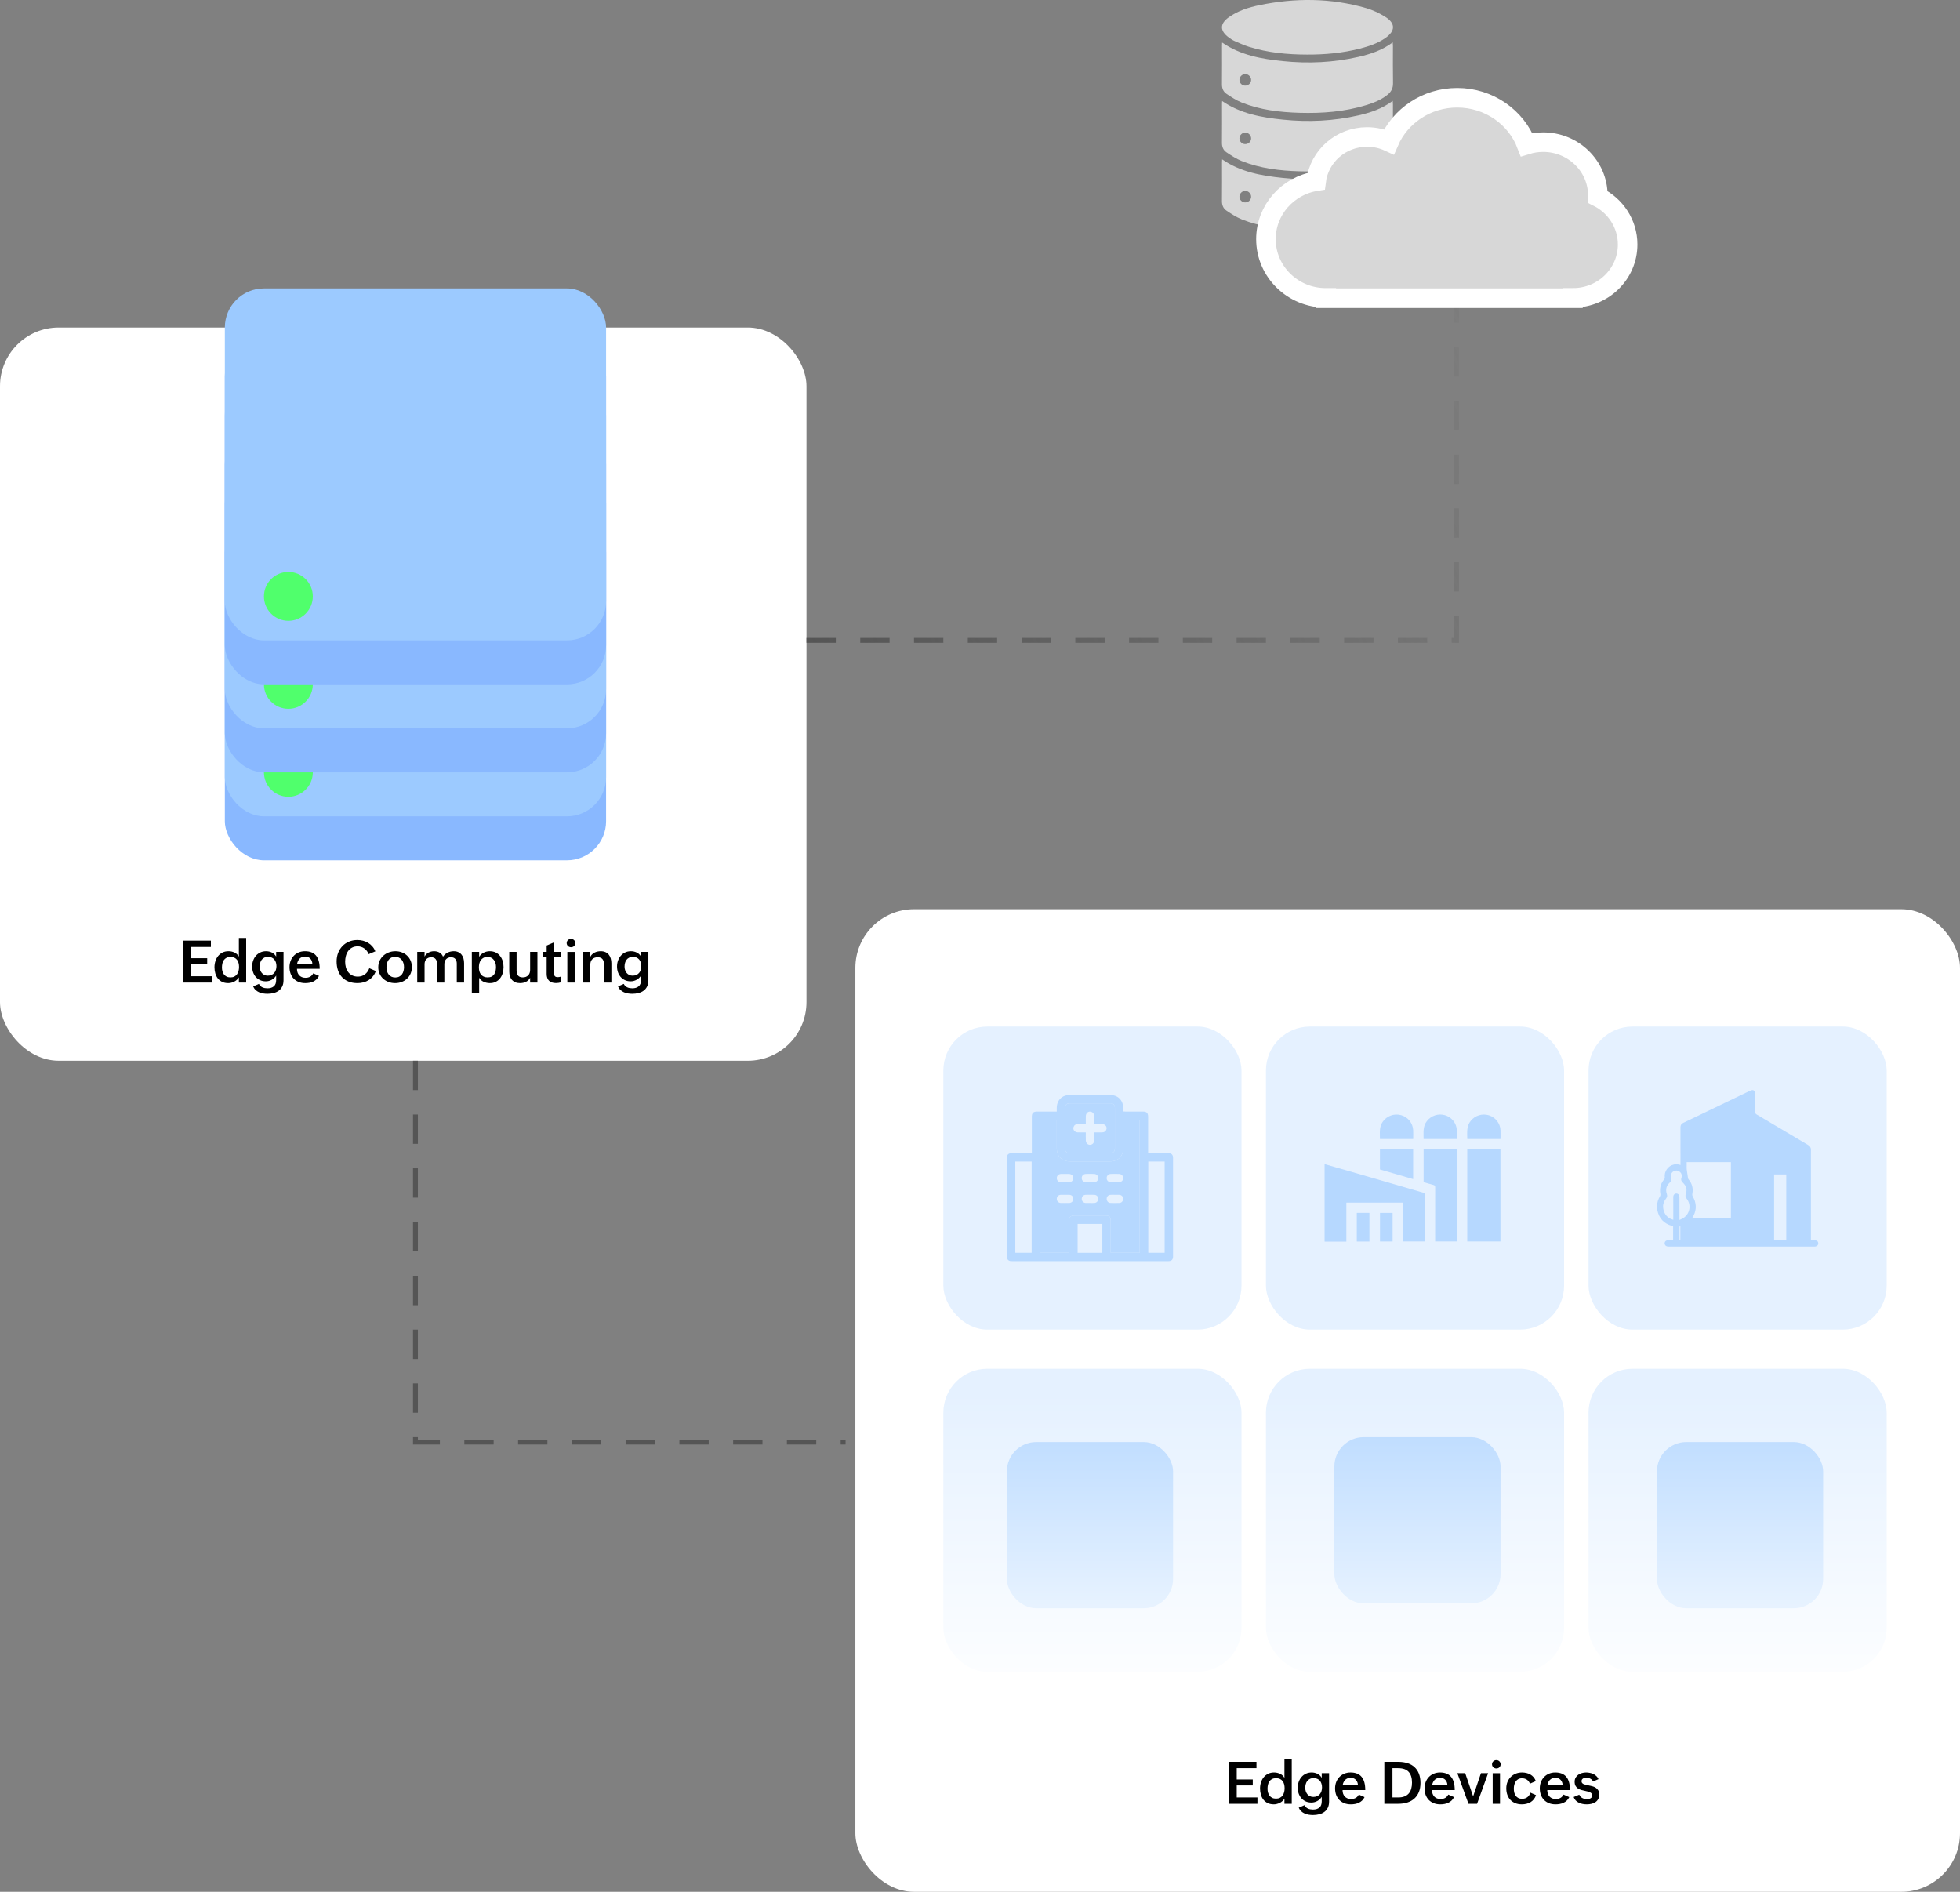 <svg width="401" height="387" viewBox="0 0 401 387" fill="none" xmlns="http://www.w3.org/2000/svg">
<rect x="0" y="0" width="401" height="387" fill="#808080" stroke="none"/>
<rect x="175" y="186" width="226" height="201" rx="12" fill="white"/>
<rect x="193" y="210" width="61" height="62" rx="9" fill="#E5F1FF"/>
<rect x="193" y="280" width="61" height="62" rx="9" fill="#E5F1FF"/>
<rect x="259" y="210" width="61" height="62" rx="9" fill="#E5F1FF"/>
<rect x="259" y="280" width="61" height="62" rx="9" fill="#E5F1FF"/>
<rect x="325" y="210" width="61" height="62" rx="9" fill="#E5F1FF"/>
<rect x="325" y="280" width="61" height="62" rx="9" fill="#E5F1FF"/>
<path d="M211.101 235.9C211.101 235.702 211.101 235.546 211.101 235.391C211.101 233.093 211.101 230.795 211.101 228.497C211.101 227.676 211.382 227.395 212.201 227.393C213.37 227.391 214.539 227.393 215.708 227.393C215.853 227.393 215.998 227.393 216.202 227.393C216.202 227.115 216.199 226.868 216.202 226.621C216.224 225.077 217.272 224.013 218.814 224.007C221.591 223.995 224.368 223.997 227.145 224.007C228.736 224.011 229.778 225.066 229.794 226.661C229.796 226.885 229.794 227.108 229.794 227.369C229.968 227.378 230.109 227.391 230.25 227.391C231.445 227.393 232.641 227.388 233.837 227.393C234.6 227.395 234.894 227.691 234.895 228.458C234.897 230.77 234.895 233.08 234.895 235.392C234.895 235.548 234.895 235.704 234.895 235.9C235.493 235.9 236.048 235.9 236.603 235.9C237.413 235.9 238.224 235.896 239.034 235.901C239.673 235.905 239.994 236.217 239.994 236.856C239.997 243.591 239.997 250.325 239.994 257.06C239.994 257.682 239.683 257.988 239.059 257.994C238.209 258.003 237.359 257.996 236.508 257.996C226.756 257.996 217.004 257.996 207.252 257.996C207.079 257.996 206.906 258.002 206.734 257.984C206.339 257.941 206.054 257.654 206.009 257.258C205.993 257.113 205.996 256.966 205.996 256.82C205.998 250.245 205.998 243.669 205.998 237.094C205.998 236.135 206.236 235.9 207.203 235.9C208.345 235.9 209.488 235.9 210.63 235.9H211.101ZM212.824 229.122V256.272H218.753C218.753 256.097 218.753 255.953 218.753 255.808C218.753 253.775 218.752 251.743 218.753 249.711C218.753 248.937 219.041 248.653 219.813 248.652C221.925 248.651 224.038 248.652 226.15 248.652C226.971 248.652 227.242 248.925 227.243 249.757C227.244 251.776 227.243 253.795 227.243 255.815C227.243 255.969 227.243 256.123 227.243 256.276H233.175V229.137H229.794C229.794 229.312 229.794 229.455 229.794 229.6C229.794 231.353 229.797 233.107 229.794 234.86C229.79 236.552 228.752 237.59 227.061 237.592C224.351 237.596 221.64 237.596 218.93 237.592C217.24 237.59 216.207 236.549 216.204 234.854C216.201 233.087 216.204 231.32 216.204 229.553C216.204 229.414 216.204 229.274 216.204 229.122H212.825H212.824ZM217.896 230.777C217.896 232.159 217.893 233.539 217.897 234.921C217.899 235.572 218.226 235.897 218.882 235.898C221.619 235.901 224.355 235.9 227.091 235.898C227.775 235.898 228.098 235.578 228.099 234.902C228.101 232.166 228.101 229.43 228.099 226.694C228.099 226.015 227.777 225.698 227.092 225.698C224.37 225.696 221.646 225.696 218.924 225.698C218.211 225.698 217.898 226.009 217.897 226.714C217.894 228.069 217.897 229.422 217.897 230.777H217.896ZM207.721 237.613V256.273H211.067V237.613H207.721ZM234.928 237.613V256.274H238.276V237.613H234.928ZM225.525 256.288V250.375H220.471V256.288H225.525Z" fill="#B6D8FF"/>
<path d="M212.825 229.123H216.205C216.205 229.275 216.205 229.415 216.205 229.554C216.205 231.321 216.203 233.088 216.205 234.854C216.208 236.551 217.241 237.591 218.931 237.593C221.64 237.597 224.351 237.597 227.061 237.593C228.753 237.591 229.79 236.553 229.794 234.861C229.799 233.108 229.794 231.354 229.794 229.601C229.794 229.457 229.794 229.312 229.794 229.138H233.176V256.278H227.243C227.243 256.125 227.243 255.971 227.243 255.816C227.243 253.797 227.243 251.778 227.243 249.759C227.243 248.927 226.972 248.655 226.151 248.653C224.038 248.653 221.926 248.652 219.813 248.653C219.041 248.653 218.755 248.939 218.754 249.712C218.752 251.745 218.754 253.777 218.754 255.81C218.754 255.955 218.754 256.098 218.754 256.274H212.824V229.123H212.825ZM217.915 240.147C217.636 240.147 217.357 240.135 217.079 240.151C216.548 240.18 216.212 240.515 216.209 240.996C216.206 241.477 216.539 241.83 217.065 241.851C217.621 241.874 218.18 241.874 218.736 241.851C219.261 241.829 219.591 241.471 219.585 240.989C219.579 240.51 219.243 240.179 218.709 240.151C218.445 240.136 218.179 240.148 217.914 240.148L217.915 240.147ZM222.999 241.855C223.278 241.855 223.557 241.869 223.834 241.851C224.36 241.817 224.691 241.474 224.687 240.991C224.682 240.525 224.361 240.176 223.854 240.154C223.284 240.128 222.713 240.129 222.144 240.154C221.638 240.176 221.315 240.524 221.31 240.99C221.305 241.471 221.637 241.817 222.162 241.851C222.439 241.869 222.719 241.855 222.997 241.855H222.999ZM228.063 241.855C228.355 241.855 228.648 241.869 228.938 241.851C229.463 241.817 229.795 241.471 229.79 240.99C229.785 240.524 229.463 240.177 228.956 240.155C228.387 240.13 227.815 240.13 227.246 240.155C226.741 240.177 226.418 240.526 226.414 240.992C226.41 241.474 226.742 241.817 227.268 241.852C227.532 241.869 227.798 241.856 228.063 241.856V241.855ZM217.859 246.101C218.151 246.101 218.443 246.111 218.735 246.099C219.248 246.078 219.591 245.726 219.587 245.241C219.582 244.77 219.254 244.43 218.752 244.416C218.182 244.4 217.611 244.4 217.042 244.416C216.54 244.43 216.213 244.772 216.209 245.244C216.206 245.728 216.55 246.079 217.063 246.1C217.328 246.111 217.593 246.102 217.858 246.102L217.859 246.101ZM222.978 246.1C222.978 246.1 222.978 246.099 222.978 246.098C223.282 246.098 223.589 246.114 223.892 246.095C224.374 246.064 224.7 245.695 224.688 245.224C224.676 244.769 224.357 244.432 223.878 244.417C223.295 244.399 222.711 244.399 222.128 244.417C221.633 244.432 221.308 244.787 221.311 245.26C221.315 245.724 221.654 246.074 222.143 246.098C222.421 246.112 222.7 246.1 222.978 246.1ZM228.112 244.414C228.112 244.414 228.112 244.414 228.112 244.415C227.808 244.415 227.501 244.4 227.197 244.419C226.743 244.446 226.431 244.774 226.415 245.213C226.398 245.666 226.704 246.064 227.158 246.087C227.78 246.119 228.405 246.117 229.027 246.09C229.486 246.069 229.799 245.685 229.79 245.233C229.782 244.776 229.464 244.444 228.987 244.417C228.697 244.401 228.404 244.414 228.112 244.414Z" fill="#B6D8FF"/>
<path d="M217.897 230.778C217.897 229.423 217.895 228.069 217.897 226.714C217.898 226.01 218.212 225.699 218.923 225.699C221.646 225.697 224.369 225.697 227.092 225.699C227.777 225.699 228.097 226.016 228.098 226.695C228.1 229.43 228.1 232.167 228.098 234.902C228.098 235.579 227.775 235.897 227.091 235.898C224.355 235.9 221.618 235.9 218.882 235.898C218.225 235.898 217.899 235.573 217.897 234.921C217.892 233.54 217.896 232.159 217.896 230.778H217.897ZM222.143 229.943C221.557 229.943 221.041 229.938 220.525 229.946C220.119 229.951 219.801 230.115 219.655 230.515C219.447 231.082 219.844 231.626 220.5 231.651C221.038 231.671 221.577 231.655 222.144 231.655C222.144 232.246 222.129 232.775 222.148 233.302C222.169 233.874 222.591 234.256 223.096 234.19C223.551 234.13 223.84 233.793 223.853 233.267C223.866 232.742 223.856 232.216 223.856 231.655C224.426 231.655 224.94 231.658 225.454 231.655C225.86 231.652 226.183 231.496 226.338 231.101C226.565 230.525 226.155 229.969 225.478 229.947C224.952 229.93 224.425 229.943 223.856 229.943C223.856 229.381 223.858 228.868 223.856 228.354C223.854 227.95 223.704 227.624 223.312 227.465C222.74 227.23 222.172 227.64 222.148 228.312C222.13 228.839 222.145 229.367 222.145 229.944L222.143 229.943Z" fill="#B6D8FF"/>
<rect y="67" width="165" height="150" rx="12" fill="white"/>
<rect x="46" y="105" width="78" height="71" rx="8" fill="#89B8FF"/>
<rect x="46" y="95" width="78" height="72" rx="8" fill="#9CCAFF"/>
<path d="M37.445 192.422H43.147V193.717H39.109V196.02H42.391V197.244H39.109V199.705H43.346V201H37.445V192.422ZM48.871 199.945C48.766 200.125 48.631 200.289 48.467 200.438C48.307 200.582 48.129 200.705 47.934 200.807C47.742 200.904 47.539 200.98 47.324 201.035C47.113 201.09 46.904 201.117 46.697 201.117C46.217 201.117 45.799 201.031 45.443 200.859C45.092 200.684 44.799 200.449 44.565 200.156C44.334 199.859 44.162 199.514 44.049 199.119C43.935 198.725 43.879 198.307 43.879 197.865C43.879 197.436 43.941 197.023 44.066 196.629C44.191 196.23 44.375 195.881 44.617 195.58C44.863 195.279 45.164 195.039 45.52 194.859C45.875 194.68 46.283 194.59 46.744 194.59C47.182 194.59 47.59 194.68 47.969 194.859C48.348 195.035 48.648 195.312 48.871 195.691V191.883H50.365V201H48.871V199.945ZM47.148 199.945C47.457 199.945 47.723 199.889 47.945 199.775C48.168 199.658 48.35 199.502 48.49 199.307C48.635 199.111 48.74 198.885 48.807 198.627C48.873 198.369 48.906 198.096 48.906 197.807C48.906 197.521 48.873 197.256 48.807 197.01C48.744 196.76 48.643 196.543 48.502 196.359C48.361 196.172 48.18 196.025 47.957 195.92C47.738 195.814 47.473 195.762 47.16 195.762C46.832 195.762 46.557 195.82 46.334 195.938C46.111 196.055 45.93 196.213 45.789 196.412C45.652 196.611 45.555 196.842 45.496 197.104C45.438 197.365 45.408 197.641 45.408 197.93C45.408 198.191 45.441 198.445 45.508 198.691C45.574 198.934 45.678 199.148 45.818 199.336C45.959 199.52 46.139 199.668 46.357 199.781C46.58 199.891 46.844 199.945 47.148 199.945ZM52.978 201.275C53.057 201.451 53.158 201.596 53.283 201.709C53.408 201.826 53.547 201.918 53.699 201.984C53.855 202.055 54.02 202.104 54.191 202.131C54.363 202.162 54.537 202.178 54.713 202.178C55.272 202.178 55.709 202.041 56.025 201.768C56.342 201.498 56.5 201.078 56.5 200.508V199.57C56.395 199.75 56.264 199.914 56.107 200.062C55.955 200.207 55.787 200.33 55.603 200.432C55.42 200.533 55.225 200.611 55.018 200.666C54.815 200.721 54.607 200.748 54.397 200.748C53.951 200.748 53.555 200.668 53.207 200.508C52.859 200.344 52.565 200.123 52.322 199.846C52.084 199.568 51.902 199.248 51.777 198.885C51.652 198.518 51.59 198.129 51.59 197.719C51.59 197.297 51.656 196.896 51.789 196.518C51.922 196.139 52.111 195.807 52.357 195.521C52.603 195.236 52.902 195.01 53.254 194.842C53.605 194.674 53.998 194.59 54.432 194.59C54.857 194.59 55.252 194.678 55.615 194.854C55.982 195.029 56.277 195.307 56.5 195.686V194.725H58.006V200.531C58.006 201.023 57.92 201.445 57.748 201.797C57.576 202.148 57.34 202.436 57.039 202.658C56.742 202.881 56.393 203.043 55.99 203.145C55.592 203.25 55.166 203.303 54.713 203.303C54.42 203.303 54.127 203.279 53.834 203.232C53.541 203.186 53.264 203.104 53.002 202.986C52.744 202.873 52.51 202.719 52.299 202.523C52.088 202.332 51.92 202.088 51.795 201.791L52.978 201.275ZM54.789 199.594C55.082 199.594 55.338 199.543 55.557 199.441C55.779 199.34 55.965 199.201 56.113 199.025C56.262 198.85 56.373 198.643 56.447 198.404C56.522 198.166 56.559 197.91 56.559 197.637C56.559 197.367 56.522 197.117 56.447 196.887C56.377 196.656 56.27 196.457 56.125 196.289C55.984 196.117 55.807 195.984 55.592 195.891C55.377 195.793 55.127 195.744 54.842 195.744C54.541 195.744 54.283 195.799 54.068 195.908C53.853 196.014 53.676 196.158 53.535 196.342C53.398 196.521 53.297 196.732 53.23 196.975C53.164 197.217 53.131 197.475 53.131 197.748C53.131 197.994 53.168 198.229 53.242 198.451C53.316 198.674 53.424 198.871 53.565 199.043C53.709 199.211 53.883 199.346 54.086 199.447C54.293 199.545 54.527 199.594 54.789 199.594ZM65.26 199.635C65.131 199.912 64.965 200.146 64.762 200.338C64.562 200.525 64.34 200.678 64.094 200.795C63.852 200.908 63.59 200.99 63.309 201.041C63.031 201.092 62.748 201.117 62.459 201.117C61.963 201.117 61.516 201.039 61.117 200.883C60.719 200.723 60.379 200.5 60.098 200.215C59.82 199.926 59.605 199.58 59.453 199.178C59.305 198.775 59.23 198.33 59.23 197.842C59.23 197.381 59.307 196.953 59.459 196.559C59.611 196.16 59.826 195.816 60.103 195.527C60.381 195.234 60.713 195.006 61.1 194.842C61.486 194.674 61.916 194.59 62.389 194.59C63.404 194.59 64.16 194.889 64.656 195.486C65.156 196.08 65.406 196.982 65.406 198.193H60.76C60.76 198.459 60.797 198.705 60.871 198.932C60.949 199.154 61.062 199.348 61.211 199.512C61.359 199.672 61.543 199.799 61.762 199.893C61.98 199.982 62.232 200.027 62.518 200.027C62.861 200.027 63.168 199.955 63.438 199.811C63.707 199.666 63.924 199.434 64.088 199.113L65.26 199.635ZM63.912 197.209C63.889 196.732 63.742 196.359 63.473 196.09C63.207 195.816 62.852 195.68 62.406 195.68C62.172 195.68 61.961 195.719 61.773 195.797C61.586 195.875 61.424 195.982 61.287 196.119C61.154 196.256 61.045 196.418 60.959 196.605C60.873 196.789 60.815 196.99 60.783 197.209H63.912ZM76.885 198.639C76.752 199.045 76.561 199.402 76.311 199.711C76.061 200.02 75.772 200.279 75.443 200.49C75.115 200.697 74.756 200.854 74.365 200.959C73.975 201.064 73.572 201.117 73.158 201.117C72.467 201.117 71.853 201.012 71.318 200.801C70.787 200.59 70.34 200.291 69.977 199.904C69.613 199.518 69.338 199.051 69.15 198.504C68.963 197.953 68.869 197.342 68.869 196.67C68.869 196.053 68.971 195.479 69.174 194.947C69.381 194.416 69.67 193.955 70.041 193.564C70.412 193.17 70.857 192.861 71.377 192.639C71.9 192.412 72.478 192.299 73.111 192.299C73.518 192.299 73.906 192.348 74.277 192.445C74.652 192.543 75 192.689 75.32 192.885C75.641 193.076 75.926 193.316 76.176 193.605C76.43 193.895 76.637 194.23 76.797 194.613L75.426 195.193C75.336 194.959 75.217 194.744 75.068 194.549C74.92 194.35 74.748 194.18 74.553 194.039C74.361 193.898 74.148 193.789 73.914 193.711C73.684 193.633 73.439 193.594 73.182 193.594C72.728 193.594 72.34 193.684 72.016 193.863C71.691 194.039 71.426 194.273 71.219 194.566C71.012 194.859 70.859 195.195 70.762 195.574C70.664 195.949 70.615 196.334 70.615 196.729C70.615 197.143 70.666 197.535 70.768 197.906C70.873 198.273 71.033 198.598 71.248 198.879C71.463 199.156 71.734 199.377 72.062 199.541C72.391 199.705 72.777 199.787 73.223 199.787C73.504 199.787 73.766 199.746 74.008 199.664C74.254 199.582 74.475 199.467 74.67 199.318C74.869 199.166 75.043 198.984 75.191 198.773C75.34 198.562 75.463 198.328 75.561 198.07L76.885 198.639ZM77.389 197.877C77.389 197.385 77.482 196.938 77.67 196.535C77.861 196.129 78.117 195.783 78.438 195.498C78.758 195.209 79.129 194.986 79.551 194.83C79.977 194.67 80.426 194.59 80.898 194.59C81.375 194.59 81.818 194.67 82.228 194.83C82.639 194.986 82.994 195.209 83.295 195.498C83.6 195.783 83.838 196.127 84.01 196.529C84.182 196.928 84.268 197.367 84.268 197.848C84.268 198.34 84.178 198.787 83.998 199.189C83.818 199.592 83.572 199.936 83.26 200.221C82.951 200.506 82.588 200.727 82.17 200.883C81.752 201.039 81.307 201.117 80.834 201.117C80.357 201.117 79.908 201.039 79.486 200.883C79.068 200.723 78.703 200.5 78.391 200.215C78.082 199.93 77.838 199.59 77.658 199.195C77.478 198.797 77.389 198.357 77.389 197.877ZM80.875 199.963C81.188 199.963 81.455 199.904 81.678 199.787C81.904 199.67 82.09 199.516 82.234 199.324C82.379 199.129 82.484 198.904 82.551 198.65C82.621 198.396 82.656 198.133 82.656 197.859C82.656 197.57 82.619 197.299 82.545 197.045C82.471 196.787 82.357 196.562 82.205 196.371C82.057 196.176 81.869 196.023 81.643 195.914C81.416 195.801 81.148 195.744 80.84 195.744C80.523 195.744 80.252 195.803 80.025 195.92C79.803 196.037 79.621 196.195 79.481 196.395C79.34 196.59 79.236 196.818 79.17 197.08C79.103 197.338 79.07 197.611 79.07 197.9C79.07 198.178 79.107 198.441 79.182 198.691C79.256 198.941 79.367 199.16 79.516 199.348C79.668 199.535 79.856 199.686 80.078 199.799C80.305 199.908 80.57 199.963 80.875 199.963ZM85.363 194.725H86.863V195.686C86.957 195.506 87.072 195.348 87.209 195.211C87.35 195.074 87.504 194.961 87.672 194.871C87.844 194.777 88.025 194.707 88.217 194.66C88.412 194.613 88.611 194.59 88.814 194.59C89.01 194.59 89.199 194.611 89.383 194.654C89.57 194.697 89.744 194.766 89.904 194.859C90.068 194.949 90.213 195.064 90.338 195.205C90.463 195.346 90.562 195.514 90.637 195.709C90.875 195.35 91.188 195.074 91.574 194.883C91.961 194.688 92.379 194.59 92.828 194.59C93.188 194.59 93.5 194.652 93.766 194.777C94.031 194.902 94.252 195.074 94.428 195.293C94.603 195.508 94.734 195.764 94.82 196.061C94.906 196.357 94.949 196.68 94.949 197.027V201H93.455V197.121C93.455 196.727 93.356 196.412 93.156 196.178C92.961 195.943 92.662 195.826 92.26 195.826C92.041 195.826 91.848 195.863 91.68 195.938C91.512 196.008 91.371 196.105 91.258 196.23C91.144 196.355 91.059 196.506 91 196.682C90.941 196.854 90.912 197.041 90.912 197.244V201H89.412V197.121C89.412 196.727 89.312 196.412 89.113 196.178C88.914 195.943 88.613 195.826 88.211 195.826C87.996 195.826 87.805 195.863 87.637 195.938C87.469 196.008 87.326 196.105 87.209 196.23C87.096 196.355 87.01 196.506 86.951 196.682C86.893 196.854 86.863 197.041 86.863 197.244V201H85.363V194.725ZM96.531 194.725H98.031V195.738C98.141 195.555 98.273 195.393 98.43 195.252C98.59 195.107 98.764 194.986 98.951 194.889C99.143 194.791 99.342 194.717 99.549 194.666C99.76 194.615 99.971 194.59 100.182 194.59C100.662 194.59 101.08 194.68 101.436 194.859C101.791 195.035 102.086 195.273 102.32 195.574C102.555 195.875 102.73 196.221 102.848 196.611C102.965 197.002 103.023 197.412 103.023 197.842C103.023 198.283 102.963 198.703 102.842 199.102C102.721 199.496 102.541 199.844 102.303 200.145C102.068 200.441 101.775 200.678 101.424 200.854C101.076 201.029 100.676 201.117 100.223 201.117C100.004 201.117 99.785 201.094 99.566 201.047C99.352 201.004 99.147 200.938 98.951 200.848C98.76 200.758 98.584 200.645 98.424 200.508C98.268 200.367 98.137 200.203 98.031 200.016V203.15H96.531V194.725ZM99.766 199.945C100.098 199.945 100.373 199.889 100.592 199.775C100.811 199.658 100.984 199.502 101.113 199.307C101.246 199.111 101.34 198.885 101.395 198.627C101.449 198.369 101.477 198.096 101.477 197.807C101.477 197.541 101.441 197.285 101.371 197.039C101.305 196.793 101.199 196.576 101.055 196.389C100.914 196.197 100.732 196.045 100.51 195.932C100.291 195.818 100.027 195.762 99.719 195.762C99.41 195.762 99.144 195.82 98.922 195.938C98.703 196.051 98.523 196.205 98.383 196.4C98.242 196.592 98.139 196.816 98.072 197.074C98.01 197.332 97.978 197.602 97.978 197.883C97.978 198.176 98.012 198.447 98.078 198.697C98.148 198.947 98.256 199.166 98.4 199.354C98.549 199.537 98.734 199.682 98.957 199.787C99.184 199.893 99.453 199.945 99.766 199.945ZM108.461 200.016C108.363 200.207 108.24 200.373 108.092 200.514C107.947 200.65 107.785 200.764 107.605 200.854C107.426 200.943 107.232 201.01 107.025 201.053C106.822 201.096 106.611 201.117 106.393 201.117C106.033 201.117 105.715 201.061 105.438 200.947C105.164 200.834 104.934 200.674 104.746 200.467C104.562 200.256 104.424 200.006 104.33 199.717C104.236 199.424 104.189 199.1 104.189 198.744V194.725H105.689V198.562C105.689 198.992 105.791 199.33 105.994 199.576C106.197 199.822 106.518 199.945 106.955 199.945C107.189 199.945 107.398 199.91 107.582 199.84C107.77 199.766 107.928 199.664 108.057 199.535C108.189 199.402 108.289 199.244 108.355 199.061C108.426 198.873 108.461 198.668 108.461 198.445V194.725H109.955V201H108.461V200.016ZM114.777 200.953C114.613 201 114.447 201.037 114.279 201.064C114.111 201.092 113.934 201.105 113.746 201.105C113.148 201.105 112.682 200.951 112.346 200.643C112.01 200.33 111.842 199.861 111.842 199.236V195.826H110.998V194.725H111.842V193.43L113.342 192.779V194.725H114.725V195.826H113.342V199.102C113.342 199.348 113.398 199.543 113.512 199.688C113.629 199.828 113.826 199.898 114.104 199.898C114.209 199.898 114.318 199.889 114.432 199.869C114.549 199.846 114.664 199.814 114.777 199.775V200.953ZM115.938 192.92C115.938 192.795 115.961 192.682 116.008 192.58C116.055 192.475 116.119 192.385 116.201 192.311C116.283 192.232 116.377 192.174 116.482 192.135C116.592 192.092 116.707 192.07 116.828 192.07C116.949 192.07 117.062 192.092 117.168 192.135C117.273 192.178 117.365 192.238 117.443 192.316C117.525 192.391 117.588 192.48 117.631 192.586C117.678 192.688 117.701 192.801 117.701 192.926C117.701 193.047 117.678 193.16 117.631 193.266C117.588 193.371 117.527 193.461 117.449 193.535C117.375 193.609 117.285 193.668 117.18 193.711C117.074 193.754 116.959 193.775 116.834 193.775C116.713 193.775 116.598 193.754 116.488 193.711C116.379 193.668 116.283 193.609 116.201 193.535C116.119 193.457 116.055 193.365 116.008 193.26C115.961 193.154 115.938 193.041 115.938 192.92ZM116.072 194.736H117.572V201H116.072V194.736ZM119.277 194.725H120.777V195.721C120.879 195.525 121.006 195.357 121.158 195.217C121.311 195.076 121.479 194.959 121.662 194.865C121.846 194.771 122.043 194.703 122.254 194.66C122.465 194.613 122.68 194.59 122.898 194.59C123.273 194.59 123.598 194.652 123.871 194.777C124.148 194.902 124.377 195.076 124.557 195.299C124.736 195.521 124.869 195.785 124.955 196.09C125.041 196.391 125.084 196.719 125.084 197.074V201H123.561V197.221C123.561 196.779 123.459 196.438 123.256 196.195C123.053 195.949 122.727 195.826 122.277 195.826C121.805 195.826 121.436 195.961 121.17 196.23C120.908 196.5 120.777 196.861 120.777 197.314V201H119.277V194.725ZM127.627 201.275C127.705 201.451 127.807 201.596 127.932 201.709C128.057 201.826 128.195 201.918 128.348 201.984C128.504 202.055 128.668 202.104 128.84 202.131C129.012 202.162 129.186 202.178 129.361 202.178C129.92 202.178 130.357 202.041 130.674 201.768C130.99 201.498 131.148 201.078 131.148 200.508V199.57C131.043 199.75 130.912 199.914 130.756 200.062C130.604 200.207 130.436 200.33 130.252 200.432C130.068 200.533 129.873 200.611 129.666 200.666C129.463 200.721 129.256 200.748 129.045 200.748C128.6 200.748 128.203 200.668 127.855 200.508C127.508 200.344 127.213 200.123 126.971 199.846C126.732 199.568 126.551 199.248 126.426 198.885C126.301 198.518 126.238 198.129 126.238 197.719C126.238 197.297 126.305 196.896 126.438 196.518C126.57 196.139 126.76 195.807 127.006 195.521C127.252 195.236 127.551 195.01 127.902 194.842C128.254 194.674 128.646 194.59 129.08 194.59C129.506 194.59 129.9 194.678 130.264 194.854C130.631 195.029 130.926 195.307 131.148 195.686V194.725H132.654V200.531C132.654 201.023 132.568 201.445 132.396 201.797C132.225 202.148 131.988 202.436 131.688 202.658C131.391 202.881 131.041 203.043 130.639 203.145C130.24 203.25 129.814 203.303 129.361 203.303C129.068 203.303 128.775 203.279 128.482 203.232C128.189 203.186 127.912 203.104 127.65 202.986C127.393 202.873 127.158 202.719 126.947 202.523C126.736 202.332 126.568 202.088 126.443 201.791L127.627 201.275ZM129.438 199.594C129.73 199.594 129.986 199.543 130.205 199.441C130.428 199.34 130.613 199.201 130.762 199.025C130.91 198.85 131.021 198.643 131.096 198.404C131.17 198.166 131.207 197.91 131.207 197.637C131.207 197.367 131.17 197.117 131.096 196.887C131.025 196.656 130.918 196.457 130.773 196.289C130.633 196.117 130.455 195.984 130.24 195.891C130.025 195.793 129.775 195.744 129.49 195.744C129.189 195.744 128.932 195.799 128.717 195.908C128.502 196.014 128.324 196.158 128.184 196.342C128.047 196.521 127.945 196.732 127.879 196.975C127.812 197.217 127.779 197.475 127.779 197.748C127.779 197.994 127.816 198.229 127.891 198.451C127.965 198.674 128.072 198.871 128.213 199.043C128.357 199.211 128.531 199.346 128.734 199.447C128.941 199.545 129.176 199.594 129.438 199.594Z" fill="black"/>
<path d="M251.359 360.422H257.061V361.717H253.023V364.02H256.305V365.244H253.023V367.705H257.26V369H251.359V360.422ZM262.785 367.945C262.68 368.125 262.545 368.289 262.381 368.438C262.221 368.582 262.043 368.705 261.848 368.807C261.656 368.904 261.453 368.98 261.238 369.035C261.027 369.09 260.818 369.117 260.611 369.117C260.131 369.117 259.713 369.031 259.357 368.859C259.006 368.684 258.713 368.449 258.479 368.156C258.248 367.859 258.076 367.514 257.963 367.119C257.85 366.725 257.793 366.307 257.793 365.865C257.793 365.436 257.855 365.023 257.98 364.629C258.105 364.23 258.289 363.881 258.531 363.58C258.777 363.279 259.078 363.039 259.434 362.859C259.789 362.68 260.197 362.59 260.658 362.59C261.096 362.59 261.504 362.68 261.883 362.859C262.262 363.035 262.562 363.312 262.785 363.691V359.883H264.279V369H262.785V367.945ZM261.062 367.945C261.371 367.945 261.637 367.889 261.859 367.775C262.082 367.658 262.264 367.502 262.404 367.307C262.549 367.111 262.654 366.885 262.721 366.627C262.787 366.369 262.82 366.096 262.82 365.807C262.82 365.521 262.787 365.256 262.721 365.01C262.658 364.76 262.557 364.543 262.416 364.359C262.275 364.172 262.094 364.025 261.871 363.92C261.652 363.814 261.387 363.762 261.074 363.762C260.746 363.762 260.471 363.82 260.248 363.938C260.025 364.055 259.844 364.213 259.703 364.412C259.566 364.611 259.469 364.842 259.41 365.104C259.352 365.365 259.322 365.641 259.322 365.93C259.322 366.191 259.355 366.445 259.422 366.691C259.488 366.934 259.592 367.148 259.732 367.336C259.873 367.52 260.053 367.668 260.271 367.781C260.494 367.891 260.758 367.945 261.062 367.945ZM266.893 369.275C266.971 369.451 267.072 369.596 267.197 369.709C267.322 369.826 267.461 369.918 267.613 369.984C267.77 370.055 267.934 370.104 268.105 370.131C268.277 370.162 268.451 370.178 268.627 370.178C269.186 370.178 269.623 370.041 269.939 369.768C270.256 369.498 270.414 369.078 270.414 368.508V367.57C270.309 367.75 270.178 367.914 270.021 368.062C269.869 368.207 269.701 368.33 269.518 368.432C269.334 368.533 269.139 368.611 268.932 368.666C268.729 368.721 268.521 368.748 268.311 368.748C267.865 368.748 267.469 368.668 267.121 368.508C266.773 368.344 266.479 368.123 266.236 367.846C265.998 367.568 265.816 367.248 265.691 366.885C265.566 366.518 265.504 366.129 265.504 365.719C265.504 365.297 265.57 364.896 265.703 364.518C265.836 364.139 266.025 363.807 266.271 363.521C266.518 363.236 266.816 363.01 267.168 362.842C267.52 362.674 267.912 362.59 268.346 362.59C268.771 362.59 269.166 362.678 269.529 362.854C269.896 363.029 270.191 363.307 270.414 363.686V362.725H271.92V368.531C271.92 369.023 271.834 369.445 271.662 369.797C271.49 370.148 271.254 370.436 270.953 370.658C270.656 370.881 270.307 371.043 269.904 371.145C269.506 371.25 269.08 371.303 268.627 371.303C268.334 371.303 268.041 371.279 267.748 371.232C267.455 371.186 267.178 371.104 266.916 370.986C266.658 370.873 266.424 370.719 266.213 370.523C266.002 370.332 265.834 370.088 265.709 369.791L266.893 369.275ZM268.703 367.594C268.996 367.594 269.252 367.543 269.471 367.441C269.693 367.34 269.879 367.201 270.027 367.025C270.176 366.85 270.287 366.643 270.361 366.404C270.436 366.166 270.473 365.91 270.473 365.637C270.473 365.367 270.436 365.117 270.361 364.887C270.291 364.656 270.184 364.457 270.039 364.289C269.898 364.117 269.721 363.984 269.506 363.891C269.291 363.793 269.041 363.744 268.756 363.744C268.455 363.744 268.197 363.799 267.982 363.908C267.768 364.014 267.59 364.158 267.449 364.342C267.312 364.521 267.211 364.732 267.145 364.975C267.078 365.217 267.045 365.475 267.045 365.748C267.045 365.994 267.082 366.229 267.156 366.451C267.23 366.674 267.338 366.871 267.479 367.043C267.623 367.211 267.797 367.346 268 367.447C268.207 367.545 268.441 367.594 268.703 367.594ZM279.174 367.635C279.045 367.912 278.879 368.146 278.676 368.338C278.477 368.525 278.254 368.678 278.008 368.795C277.766 368.908 277.504 368.99 277.223 369.041C276.945 369.092 276.662 369.117 276.373 369.117C275.877 369.117 275.43 369.039 275.031 368.883C274.633 368.723 274.293 368.5 274.012 368.215C273.734 367.926 273.52 367.58 273.367 367.178C273.219 366.775 273.145 366.33 273.145 365.842C273.145 365.381 273.221 364.953 273.373 364.559C273.525 364.16 273.74 363.816 274.018 363.527C274.295 363.234 274.627 363.006 275.014 362.842C275.4 362.674 275.83 362.59 276.303 362.59C277.318 362.59 278.074 362.889 278.57 363.486C279.07 364.08 279.32 364.982 279.32 366.193H274.674C274.674 366.459 274.711 366.705 274.785 366.932C274.863 367.154 274.977 367.348 275.125 367.512C275.273 367.672 275.457 367.799 275.676 367.893C275.895 367.982 276.146 368.027 276.432 368.027C276.775 368.027 277.082 367.955 277.352 367.811C277.621 367.666 277.838 367.434 278.002 367.113L279.174 367.635ZM277.826 365.209C277.803 364.732 277.656 364.359 277.387 364.09C277.121 363.816 276.766 363.68 276.32 363.68C276.086 363.68 275.875 363.719 275.688 363.797C275.5 363.875 275.338 363.982 275.201 364.119C275.068 364.256 274.959 364.418 274.873 364.605C274.787 364.789 274.729 364.99 274.697 365.209H277.826ZM283.223 360.422H286.111C286.811 360.422 287.438 360.514 287.992 360.697C288.551 360.877 289.023 361.148 289.41 361.512C289.801 361.871 290.1 362.32 290.307 362.859C290.514 363.395 290.617 364.02 290.617 364.734C290.617 365.434 290.51 366.049 290.295 366.58C290.08 367.111 289.775 367.557 289.381 367.916C288.986 368.275 288.51 368.547 287.951 368.73C287.396 368.91 286.779 369 286.1 369H283.223V360.422ZM286.059 367.705C286.559 367.705 286.986 367.635 287.342 367.494C287.697 367.354 287.988 367.152 288.215 366.891C288.445 366.629 288.613 366.311 288.719 365.936C288.828 365.557 288.883 365.133 288.883 364.664C288.883 363.695 288.654 362.963 288.197 362.467C287.744 361.967 287.023 361.717 286.035 361.717H284.887V367.705H286.059ZM297.479 367.635C297.35 367.912 297.184 368.146 296.98 368.338C296.781 368.525 296.559 368.678 296.312 368.795C296.07 368.908 295.809 368.99 295.527 369.041C295.25 369.092 294.967 369.117 294.678 369.117C294.182 369.117 293.734 369.039 293.336 368.883C292.938 368.723 292.598 368.5 292.316 368.215C292.039 367.926 291.824 367.58 291.672 367.178C291.523 366.775 291.449 366.33 291.449 365.842C291.449 365.381 291.525 364.953 291.678 364.559C291.83 364.16 292.045 363.816 292.322 363.527C292.6 363.234 292.932 363.006 293.318 362.842C293.705 362.674 294.135 362.59 294.607 362.59C295.623 362.59 296.379 362.889 296.875 363.486C297.375 364.08 297.625 364.982 297.625 366.193H292.979C292.979 366.459 293.016 366.705 293.09 366.932C293.168 367.154 293.281 367.348 293.43 367.512C293.578 367.672 293.762 367.799 293.98 367.893C294.199 367.982 294.451 368.027 294.736 368.027C295.08 368.027 295.387 367.955 295.656 367.811C295.926 367.666 296.143 367.434 296.307 367.113L297.479 367.635ZM296.131 365.209C296.107 364.732 295.961 364.359 295.691 364.09C295.426 363.816 295.07 363.68 294.625 363.68C294.391 363.68 294.18 363.719 293.992 363.797C293.805 363.875 293.643 363.982 293.506 364.119C293.373 364.256 293.264 364.418 293.178 364.605C293.092 364.789 293.033 364.99 293.002 365.209H296.131ZM298.158 362.725H299.764L301.387 367.477L302.992 362.725H304.457L302.195 369H300.438L298.158 362.725ZM305.254 360.92C305.254 360.795 305.277 360.682 305.324 360.58C305.371 360.475 305.436 360.385 305.518 360.311C305.6 360.232 305.693 360.174 305.799 360.135C305.908 360.092 306.023 360.07 306.145 360.07C306.266 360.07 306.379 360.092 306.484 360.135C306.59 360.178 306.682 360.238 306.76 360.316C306.842 360.391 306.904 360.48 306.947 360.586C306.994 360.688 307.018 360.801 307.018 360.926C307.018 361.047 306.994 361.16 306.947 361.266C306.904 361.371 306.844 361.461 306.766 361.535C306.691 361.609 306.602 361.668 306.496 361.711C306.391 361.754 306.275 361.775 306.15 361.775C306.029 361.775 305.914 361.754 305.805 361.711C305.695 361.668 305.6 361.609 305.518 361.535C305.436 361.457 305.371 361.365 305.324 361.26C305.277 361.154 305.254 361.041 305.254 360.92ZM305.389 362.736H306.889V369H305.389V362.736ZM314.254 367.225C314.148 367.553 314 367.836 313.809 368.074C313.617 368.312 313.395 368.51 313.141 368.666C312.887 368.818 312.607 368.932 312.303 369.006C311.998 369.08 311.682 369.117 311.354 369.117C310.857 369.117 310.412 369.037 310.018 368.877C309.623 368.717 309.289 368.494 309.016 368.209C308.742 367.92 308.533 367.574 308.389 367.172C308.244 366.77 308.172 366.326 308.172 365.842C308.172 365.377 308.25 364.945 308.406 364.547C308.566 364.148 308.789 363.805 309.074 363.516C309.359 363.227 309.697 363 310.088 362.836C310.482 362.672 310.916 362.59 311.389 362.59C311.705 362.59 312.008 362.625 312.297 362.695C312.59 362.762 312.859 362.867 313.105 363.012C313.352 363.152 313.568 363.334 313.756 363.557C313.947 363.779 314.102 364.045 314.219 364.354L313.006 364.887C312.881 364.531 312.674 364.258 312.385 364.066C312.1 363.875 311.768 363.779 311.389 363.779C311.084 363.779 310.824 363.84 310.609 363.961C310.398 364.082 310.227 364.244 310.094 364.447C309.961 364.646 309.863 364.875 309.801 365.133C309.742 365.387 309.713 365.648 309.713 365.918C309.713 366.195 309.744 366.459 309.807 366.709C309.869 366.959 309.969 367.178 310.105 367.365C310.242 367.553 310.418 367.703 310.633 367.816C310.848 367.926 311.107 367.98 311.412 367.98C311.846 367.98 312.205 367.869 312.49 367.646C312.775 367.424 312.982 367.115 313.111 366.721L314.254 367.225ZM321.057 367.635C320.928 367.912 320.762 368.146 320.559 368.338C320.359 368.525 320.137 368.678 319.891 368.795C319.648 368.908 319.387 368.99 319.105 369.041C318.828 369.092 318.545 369.117 318.256 369.117C317.76 369.117 317.312 369.039 316.914 368.883C316.516 368.723 316.176 368.5 315.895 368.215C315.617 367.926 315.402 367.58 315.25 367.178C315.102 366.775 315.027 366.33 315.027 365.842C315.027 365.381 315.104 364.953 315.256 364.559C315.408 364.16 315.623 363.816 315.9 363.527C316.178 363.234 316.51 363.006 316.896 362.842C317.283 362.674 317.713 362.59 318.186 362.59C319.201 362.59 319.957 362.889 320.453 363.486C320.953 364.08 321.203 364.982 321.203 366.193H316.557C316.557 366.459 316.594 366.705 316.668 366.932C316.746 367.154 316.859 367.348 317.008 367.512C317.156 367.672 317.34 367.799 317.559 367.893C317.777 367.982 318.029 368.027 318.314 368.027C318.658 368.027 318.965 367.955 319.234 367.811C319.504 367.666 319.721 367.434 319.885 367.113L321.057 367.635ZM319.709 365.209C319.686 364.732 319.539 364.359 319.27 364.09C319.004 363.816 318.648 363.68 318.203 363.68C317.969 363.68 317.758 363.719 317.57 363.797C317.383 363.875 317.221 363.982 317.084 364.119C316.951 364.256 316.842 364.418 316.756 364.605C316.67 364.789 316.611 364.99 316.58 365.209H319.709ZM323.107 367.131C323.166 367.283 323.248 367.418 323.354 367.535C323.459 367.648 323.58 367.742 323.717 367.816C323.854 367.891 324.002 367.947 324.162 367.986C324.326 368.021 324.492 368.039 324.66 368.039C324.781 368.039 324.906 368.029 325.035 368.01C325.164 367.986 325.281 367.947 325.387 367.893C325.492 367.834 325.578 367.758 325.645 367.664C325.715 367.566 325.75 367.443 325.75 367.295C325.75 367.139 325.711 367.01 325.633 366.908C325.555 366.807 325.447 366.723 325.311 366.656C325.178 366.586 325.023 366.529 324.848 366.486C324.676 366.439 324.492 366.396 324.297 366.357C324.047 366.303 323.793 366.242 323.535 366.176C323.281 366.105 323.053 366.006 322.85 365.877C322.646 365.744 322.48 365.568 322.352 365.35C322.223 365.131 322.158 364.846 322.158 364.494C322.158 364.17 322.227 363.889 322.363 363.65C322.5 363.412 322.678 363.215 322.896 363.059C323.119 362.902 323.369 362.785 323.646 362.707C323.928 362.629 324.211 362.59 324.496 362.59C324.746 362.59 325 362.615 325.258 362.666C325.516 362.713 325.758 362.791 325.984 362.9C326.215 363.01 326.422 363.152 326.605 363.328C326.793 363.5 326.938 363.709 327.039 363.955L325.926 364.436C325.863 364.295 325.781 364.178 325.68 364.084C325.578 363.986 325.465 363.906 325.34 363.844C325.215 363.781 325.084 363.736 324.947 363.709C324.811 363.682 324.678 363.668 324.549 363.668C324.424 363.668 324.303 363.682 324.186 363.709C324.068 363.732 323.963 363.773 323.869 363.832C323.779 363.887 323.707 363.959 323.652 364.049C323.598 364.139 323.57 364.248 323.57 364.377C323.57 364.521 323.605 364.641 323.676 364.734C323.75 364.824 323.848 364.9 323.969 364.963C324.094 365.021 324.24 365.07 324.408 365.109C324.576 365.148 324.754 365.186 324.941 365.221C325.199 365.271 325.461 365.33 325.727 365.396C325.992 365.463 326.232 365.562 326.447 365.695C326.666 365.828 326.844 366.008 326.98 366.234C327.117 366.457 327.186 366.752 327.186 367.119C327.186 367.486 327.113 367.799 326.969 368.057C326.828 368.311 326.639 368.516 326.4 368.672C326.166 368.828 325.896 368.941 325.592 369.012C325.287 369.082 324.971 369.117 324.643 369.117C324.365 369.117 324.088 369.092 323.811 369.041C323.533 368.99 323.273 368.906 323.031 368.789C322.789 368.672 322.572 368.518 322.381 368.326C322.193 368.135 322.051 367.898 321.953 367.617L323.107 367.131Z" fill="black"/>
<circle cx="59" cy="158" r="5" fill="#50FF6C"/>
<path d="M84.996 217V295H172.996" stroke="#555555" stroke-dasharray="6 5"/>
<path d="M165 131H298V60" stroke="url(#paint0_linear_32_256)" stroke-dasharray="6 5"/>
<rect x="46" y="87" width="78" height="71" rx="8" fill="#89B8FF"/>
<rect x="46" y="77" width="78" height="72" rx="8" fill="#9CCAFF"/>
<circle cx="59" cy="140" r="5" fill="#50FF6C"/>
<rect x="46" y="69" width="78" height="71" rx="8" fill="#89B8FF"/>
<rect x="46" y="59" width="78" height="72" rx="8" fill="#9CCAFF"/>
<circle cx="59" cy="122" r="5" fill="#50FF6C"/>
<path d="M271 238.142C272.617 238.605 274.235 239.064 275.85 239.533C280.956 241.015 286.06 242.5 291.166 243.98C291.367 244.039 291.515 244.081 291.514 244.355C291.504 247.484 291.507 250.614 291.506 253.743C291.506 253.811 291.496 253.879 291.488 253.97H287.051V246.025H275.453V254.001H271C271 248.714 271 243.428 271 238.142Z" fill="#B6D8FF"/>
<path d="M300.188 253.967V235.141H306.978V253.967H300.188Z" fill="#B6D8FF"/>
<path d="M293.618 253.965C293.618 253.803 293.618 253.655 293.618 253.506C293.618 249.971 293.614 246.436 293.625 242.9C293.626 242.604 293.539 242.475 293.249 242.401C292.582 242.23 291.925 242.024 291.258 241.83V235.142H298.044V253.965H293.618Z" fill="#B6D8FF"/>
<path d="M282.324 235.133H289.118V241.209C286.845 240.55 284.587 239.894 282.324 239.237V235.133Z" fill="#B6D8FF"/>
<path d="M298.059 233.006H291.252C291.264 231.738 291.057 230.465 291.917 229.356C292.794 228.225 294.26 227.733 295.644 228.141C296.988 228.537 297.981 229.765 298.054 231.165C298.085 231.764 298.06 232.366 298.06 233.006H298.059Z" fill="#B6D8FF"/>
<path d="M306.993 233.004H300.189C300.182 231.714 299.992 230.409 300.903 229.284C301.784 228.197 303.273 227.731 304.628 228.16C305.978 228.588 306.945 229.83 306.99 231.222C307.009 231.81 306.993 232.399 306.993 233.005V233.004Z" fill="#B6D8FF"/>
<path d="M289.127 233.007H282.321C282.335 231.792 282.125 230.566 282.895 229.475C283.743 228.275 285.235 227.733 286.668 228.131C288.04 228.512 289.047 229.753 289.123 231.193C289.154 231.781 289.127 232.371 289.127 233.007Z" fill="#B6D8FF"/>
<path d="M280.169 253.984H277.586V248.115H280.169V253.984Z" fill="#B6D8FF"/>
<path d="M284.915 248.122V253.971H282.336V248.122H284.915Z" fill="#B6D8FF"/>
<path d="M371.998 254.287C371.977 254.004 371.786 253.782 371.488 253.743C371.26 253.712 371.028 253.722 370.797 253.715C370.704 253.713 370.609 253.715 370.5 253.715V236.552C370.5 236.109 370.498 235.665 370.504 235.221C370.511 234.786 370.328 234.473 369.957 234.253C366.426 232.161 362.9 230.065 359.369 227.974C359.183 227.865 359.098 227.73 359.099 227.505C359.107 226.282 359.105 225.059 359.101 223.835C359.101 223.713 359.086 223.59 359.059 223.471C358.976 223.106 358.702 222.923 358.346 223.031C358.07 223.115 357.806 223.246 357.545 223.372C354.282 224.94 351.021 226.512 347.759 228.082C346.634 228.624 345.51 229.167 344.382 229.701C343.987 229.888 343.807 230.183 343.809 230.625C343.815 233.136 343.813 235.649 343.815 238.161V238.319C343.517 238.215 343.225 238.166 342.925 238.169C341.708 238.179 340.651 239.197 340.587 240.423C340.578 240.587 340.591 240.751 340.601 240.915C340.609 241.065 340.535 241.178 340.448 241.285C340.179 241.615 339.962 241.975 339.818 242.378C339.604 242.977 339.585 243.589 339.692 244.209C339.726 244.41 339.701 244.592 339.593 244.769C339.25 245.333 339.06 245.946 339.019 246.607C339.017 246.636 339.007 246.664 339 246.694V247.038C339.021 247.195 339.035 247.354 339.064 247.51C339.397 249.233 340.422 250.305 342.082 250.776C342.118 250.786 342.155 250.793 342.192 250.802C342.229 250.811 342.265 250.82 342.307 250.831V253.715H341.967C341.714 253.716 341.461 253.715 341.208 253.72C340.858 253.725 340.587 253.974 340.567 254.303C340.546 254.637 340.777 254.919 341.118 254.978C341.139 254.982 341.159 254.993 341.178 255H371.362C371.43 254.982 371.5 254.968 371.567 254.946C371.866 254.846 372.021 254.606 371.998 254.287ZM346.337 244.773C346.232 244.59 346.199 244.418 346.24 244.209C346.451 243.107 346.189 242.125 345.472 241.271C345.338 241.113 345.342 240.925 345.313 240.744C345.252 240.375 345.222 240.001 345.146 239.635C345.018 239.021 345.11 238.402 345.079 237.787C345.079 237.773 345.087 237.759 345.092 237.739H354.129V249.228H346.183C346.286 249.042 346.393 248.868 346.484 248.685C347.156 247.355 347.069 246.049 346.337 244.773ZM343.782 253.69H343.619V253.553C343.619 252.69 343.619 251.827 343.619 250.964C343.619 250.864 343.673 250.811 343.782 250.804V253.69ZM344.194 249.284C344.007 249.381 343.814 249.467 343.604 249.57V249.413C343.604 247.914 343.605 246.415 343.599 244.916C343.599 244.775 343.565 244.625 343.508 244.497C343.393 244.238 343.135 244.12 342.849 244.166C342.594 244.207 342.4 244.41 342.357 244.682C342.346 244.758 342.34 244.834 342.34 244.911C342.339 246.402 342.339 247.894 342.339 249.384V249.531C341.994 249.441 341.683 249.307 341.402 249.109C340.716 248.623 340.376 247.933 340.273 247.114C340.186 246.424 340.399 245.816 340.804 245.269C340.96 245.058 341.106 244.843 341.086 244.565C341.077 244.452 341.053 244.337 341.016 244.23C340.712 243.349 340.923 242.533 341.62 241.919C341.79 241.771 341.948 241.609 341.957 241.372C341.964 241.22 341.933 241.061 341.892 240.913C341.715 240.275 342.052 239.649 342.676 239.491C343.099 239.385 343.471 239.49 343.776 239.808C344.073 240.119 344.136 240.492 344.029 240.902C344.022 240.928 344.015 240.954 344.005 240.979C343.875 241.334 343.972 241.618 344.243 241.875C344.436 242.06 344.621 242.265 344.763 242.49C345.105 243.034 345.114 243.627 344.905 244.22C344.771 244.594 344.835 244.903 345.076 245.21C346.131 246.564 345.711 248.494 344.194 249.284ZM365.457 253.685H362.969V240.258H365.457V253.685Z" fill="#B6D8FF"/>
<rect x="206" y="295" width="34" height="34" rx="6" fill="#B6D8FF"/>
<rect x="273" y="294" width="34" height="34" rx="6" fill="#B6D8FF"/>
<rect x="339" y="295" width="34" height="34" rx="6" fill="#B6D8FF"/>
<rect x="189.996" y="206" width="197" height="138" fill="url(#paint1_linear_32_256)"/>
<path d="M250.038 8.705C253.833 11.326 258.113 12.059 262.452 12.509C267.649 13.047 272.823 12.808 277.931 11.64C280.407 11.073 282.796 10.279 284.944 8.67C284.961 8.984 284.983 9.211 284.983 9.435C284.986 11.969 284.951 14.503 285 17.035C285.02 18.051 284.626 18.781 283.878 19.384C282.574 20.437 281.046 21.039 279.469 21.522C275.032 22.879 270.473 23.215 265.867 23.081C261.828 22.964 257.834 22.496 254.05 20.983C252.944 20.541 251.916 19.86 250.919 19.191C250.268 18.755 249.99 18.059 250 17.221C250.033 14.579 250.011 11.937 250.011 9.296C250.011 9.127 250.026 8.957 250.038 8.705ZM255.969 16.378C255.988 15.745 255.431 15.168 254.787 15.157C254.145 15.145 253.579 15.701 253.576 16.345C253.574 16.971 254.087 17.496 254.723 17.517C255.391 17.539 255.949 17.028 255.97 16.377L255.969 16.378Z" fill="#D7D7D7"/>
<path d="M250.038 20.67C253.833 23.291 258.113 24.024 262.452 24.474C267.649 25.012 272.823 24.773 277.931 23.605C280.407 23.038 282.796 22.244 284.944 20.635C284.961 20.949 284.983 21.175 284.983 21.4C284.986 23.933 284.951 26.468 285 28.999C285.02 30.016 284.626 30.746 283.878 31.349C282.574 32.402 281.046 33.004 279.469 33.487C275.032 34.844 270.473 35.179 265.867 35.045C261.828 34.928 257.834 34.461 254.05 32.948C252.944 32.506 251.916 31.825 250.919 31.156C250.268 30.72 249.99 30.024 250 29.185C250.033 26.544 250.011 23.902 250.011 21.261C250.011 21.092 250.026 20.922 250.038 20.67ZM255.969 28.343C255.988 27.71 255.431 27.133 254.787 27.121C254.145 27.11 253.579 27.666 253.576 28.309C253.574 28.936 254.087 29.461 254.723 29.482C255.391 29.504 255.949 28.993 255.97 28.342L255.969 28.343Z" fill="#D7D7D7"/>
<path d="M250.038 32.598C253.833 35.219 258.113 35.952 262.452 36.402C267.649 36.94 272.823 36.701 277.931 35.532C280.407 34.966 282.796 34.172 284.944 32.562C284.961 32.877 284.983 33.103 284.983 33.328C284.986 35.861 284.951 38.395 285 40.927C285.02 41.944 284.626 42.674 283.878 43.277C282.574 44.33 281.046 44.931 279.469 45.415C275.032 46.772 270.473 47.107 265.867 46.973C261.828 46.856 257.834 46.388 254.05 44.876C252.944 44.434 251.916 43.753 250.919 43.083C250.268 42.648 249.99 41.951 250 41.113C250.033 38.472 250.011 35.83 250.011 33.189C250.011 33.02 250.026 32.85 250.038 32.598ZM255.969 40.271C255.988 39.638 255.431 39.061 254.787 39.049C254.145 39.038 253.579 39.594 253.576 40.237C253.574 40.864 254.087 41.389 254.723 41.409C255.391 41.431 255.949 40.921 255.97 40.27L255.969 40.271Z" fill="#D7D7D7"/>
<path d="M267.414 11.171C263.372 11.161 259.374 10.79 255.498 9.57C254.491 9.253 253.523 8.809 252.554 8.383C252.142 8.202 251.759 7.94 251.395 7.671C249.535 6.298 249.537 4.858 251.418 3.521C253.289 2.192 255.442 1.514 257.651 1.06C264.972 -0.446 272.269 -0.434 279.485 1.657C280.837 2.05 282.165 2.675 283.365 3.417C285.546 4.765 285.523 6.335 283.409 7.802C281.839 8.893 280.046 9.476 278.217 9.947C274.675 10.859 271.063 11.184 267.414 11.171Z" fill="#D7D7D7"/>
<path fill-rule="evenodd" clip-rule="evenodd" d="M271.244 61L271.247 60.936C271.246 60.936 271.245 60.936 271.244 60.936C264.482 60.936 259 55.559 259 48.926C259 42.952 263.446 37.997 269.269 37.071C269.901 31.972 274.328 28.022 279.695 28.022C281.299 28.022 282.818 28.374 284.177 29.005C286.474 23.713 291.857 20 298.132 20C304.637 20 310.183 23.99 312.327 29.591C313.397 29.259 314.536 29.08 315.719 29.08C321.896 29.08 326.903 33.968 326.903 39.998C326.903 40.096 326.902 40.193 326.899 40.29C330.521 42.097 333 45.775 333 50.017C333 56.047 327.992 60.936 321.815 60.936V61H271.244Z" fill="#D7D7D7" stroke="white" stroke-width="4"/>
<defs>
<linearGradient id="paint0_linear_32_256" x1="165" y1="130.5" x2="311.084" y2="63.252" gradientUnits="userSpaceOnUse">
<stop stop-color="#555555"/>
<stop offset="1" stop-color="#555555" stop-opacity="0"/>
</linearGradient>
<linearGradient id="paint1_linear_32_256" x1="295.996" y1="350" x2="295.996" y2="285" gradientUnits="userSpaceOnUse">
<stop stop-color="white"/>
<stop offset="1" stop-color="white" stop-opacity="0"/>
</linearGradient>
</defs>
</svg>
